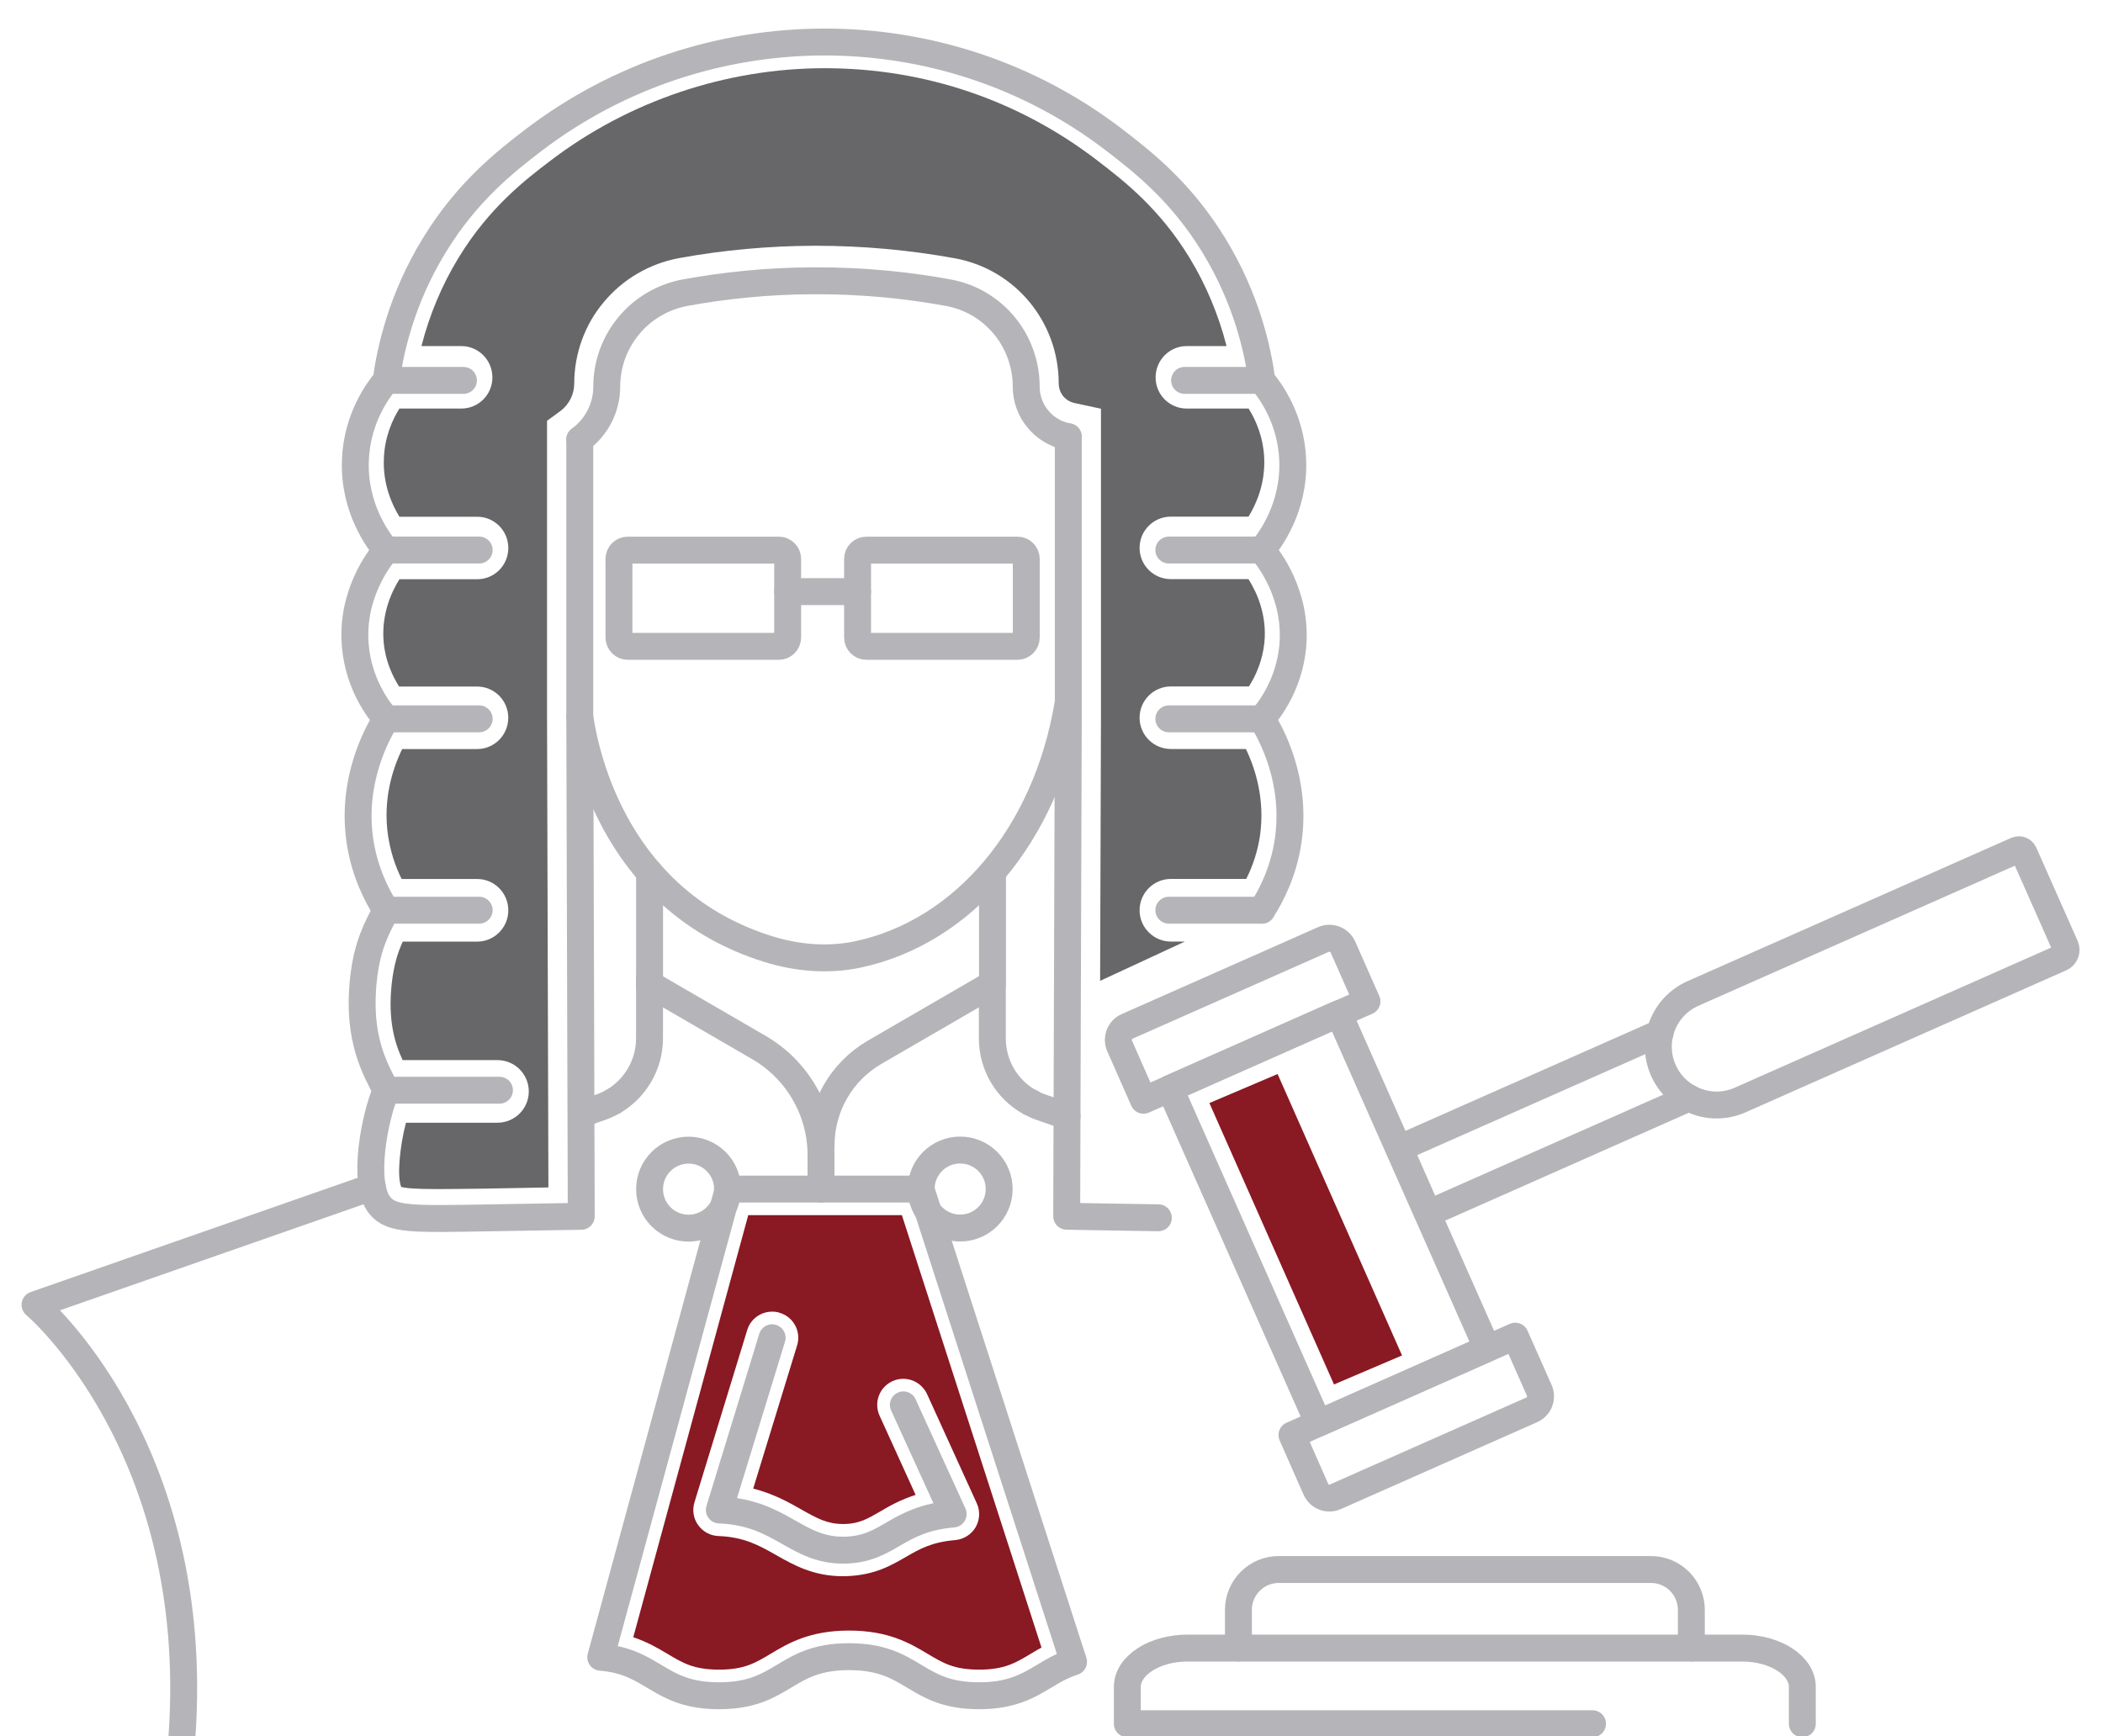 <?xml version="1.0" encoding="utf-8"?>
<!-- Generator: Adobe Illustrator 15.0.0, SVG Export Plug-In . SVG Version: 6.00 Build 0)  -->
<!DOCTYPE svg PUBLIC "-//W3C//DTD SVG 1.1//EN" "http://www.w3.org/Graphics/SVG/1.1/DTD/svg11.dtd">
<svg version="1.1" id="Capa_1" xmlns="http://www.w3.org/2000/svg" xmlns:xlink="http://www.w3.org/1999/xlink" x="0px" y="0px"
	 width="36.875px" height="30.448px" viewBox="0 0 36.875 30.448" enable-background="new 0 0 36.875 30.448" xml:space="preserve">
<path fill-rule="evenodd" clip-rule="evenodd" fill="#676769" d="M19.982,12.587c0,0.302,0.246,0.548,0.548,0.548h1.316
	c0.171,0.355,0.336,0.89,0.248,1.517c-0.039,0.265-0.12,0.52-0.242,0.762H20.53c-0.302,0-0.548,0.246-0.548,0.55
	c0,0.3,0.246,0.548,0.548,0.548h0.246l-1.486,0.689l0.015-4.645V7.168l-0.463-0.1c-0.079-0.017-0.15-0.06-0.201-0.122
	c-0.049-0.062-0.077-0.141-0.077-0.222c0-1.079-0.764-2.001-1.819-2.194C15.949,4.385,15.129,4.31,14.31,4.31h-0.041
	c-0.792,0.003-1.586,0.075-2.359,0.216c-0.521,0.096-0.989,0.37-1.321,0.77c-0.334,0.394-0.52,0.905-0.52,1.43
	c0,0.191-0.094,0.375-0.25,0.488L9.592,7.379v5.175l0.024,8.27c-0.282,0.004-1.136,0.021-1.136,0.021
	c-0.325,0.004-0.591,0.008-0.807,0.008c-0.413,0-0.576-0.019-0.638-0.038c-0.075-0.177-0.028-0.7,0.083-1.126h1.604
	c0.304,0,0.55-0.246,0.55-0.548c0-0.304-0.246-0.55-0.55-0.55H7.06c-0.139-0.3-0.261-0.695-0.191-1.346
	c0.038-0.329,0.107-0.543,0.193-0.732h1.305c0.302,0,0.546-0.248,0.546-0.548c0-0.304-0.244-0.55-0.546-0.55H7.043
	c-0.121-0.24-0.199-0.498-0.239-0.762c-0.092-0.627,0.075-1.162,0.248-1.517h1.314c0.302,0,0.546-0.246,0.546-0.548
	c0-0.304-0.244-0.548-0.546-0.548H6.998c-0.116-0.184-0.24-0.446-0.27-0.773c-0.045-0.484,0.13-0.876,0.276-1.109h1.363
	c0.302,0,0.546-0.244,0.546-0.548c0-0.302-0.244-0.548-0.546-0.548H7.003C6.868,8.839,6.712,8.488,6.731,8.043
	c0.013-0.381,0.15-0.682,0.272-0.878h1.085c0.302,0,0.546-0.244,0.546-0.546c0-0.304-0.244-0.55-0.546-0.55H7.39
	C7.529,5.524,7.749,4.997,8.04,4.521C8.58,3.634,9.224,3.143,9.652,2.818c1.37-1.045,3.078-1.622,4.811-1.622
	c1.75,0,3.403,0.561,4.783,1.622c0.458,0.351,1.083,0.835,1.612,1.703c0.291,0.477,0.51,1.004,0.649,1.548h-0.698
	c-0.302,0-0.546,0.246-0.546,0.55c0,0.302,0.244,0.546,0.546,0.546h1.085c0.128,0.205,0.259,0.503,0.274,0.878
	c0.015,0.444-0.139,0.795-0.276,1.017H20.53c-0.302,0-0.548,0.246-0.548,0.548c0,0.304,0.246,0.548,0.548,0.548h1.361
	c0.152,0.24,0.325,0.629,0.28,1.109c-0.034,0.329-0.156,0.593-0.272,0.773H20.53C20.228,12.039,19.982,12.283,19.982,12.587z"/>
<path fill-rule="evenodd" clip-rule="evenodd" fill="none" stroke="#B5B4B8" stroke-width="0.472" stroke-linecap="round" stroke-linejoin="round" stroke-miterlimit="10" d="
	M13.655,11.335h-2.646c-0.086,0-0.156-0.069-0.156-0.156V9.802c0-0.086,0.069-0.155,0.156-0.155h2.646
	c0.086,0,0.156,0.069,0.156,0.155v1.378C13.811,11.266,13.742,11.335,13.655,11.335z"/>
<path fill-rule="evenodd" clip-rule="evenodd" fill="none" stroke="#B5B4B8" stroke-width="0.472" stroke-linecap="round" stroke-linejoin="round" stroke-miterlimit="10" d="
	M17.839,11.335h-2.646c-0.086,0-0.156-0.069-0.156-0.156V9.802c0-0.086,0.07-0.155,0.156-0.155h2.646
	c0.086,0,0.156,0.069,0.156,0.155v1.378C17.995,11.266,17.925,11.335,17.839,11.335z"/>
<line fill-rule="evenodd" clip-rule="evenodd" fill="none" stroke="#B5B4B8" stroke-width="0.472" stroke-linecap="round" stroke-linejoin="round" stroke-miterlimit="10" x1="13.811" y1="10.375" x2="15.037" y2="10.375"/>
<path fill-rule="evenodd" clip-rule="evenodd" fill="none" stroke="#B5B4B8" stroke-width="0.472" stroke-linecap="round" stroke-linejoin="round" stroke-miterlimit="10" d="
	M10.166,12.572c0.113,0.758,0.676,3.245,3.29,4.067c0.515,0.163,1.063,0.21,1.59,0.098c1.843-0.394,3.293-2.087,3.679-4.384
	c0.001,0,0.003,0,0.007,0"/>
<path fill-rule="evenodd" clip-rule="evenodd" fill="none" stroke="#B5B4B8" stroke-width="0.472" stroke-linecap="round" stroke-linejoin="round" stroke-miterlimit="10" d="
	M10.166,7.708c0.293-0.214,0.473-0.556,0.473-0.927c0-0.405,0.146-0.783,0.392-1.076c0.244-0.292,0.591-0.501,0.989-0.574
	c0.657-0.119,1.411-0.205,2.25-0.207c0.884-0.004,1.68,0.084,2.363,0.21c0.792,0.146,1.361,0.842,1.361,1.646
	c0,0.21,0.073,0.407,0.199,0.561c0.124,0.154,0.3,0.268,0.506,0.312l0.032,0.006"/>
<path fill-rule="evenodd" clip-rule="evenodd" fill="none" stroke="#B5B4B8" stroke-width="0.472" stroke-linecap="round" stroke-linejoin="round" stroke-miterlimit="10" d="
	M20.311,21.356c-0.818-0.013-1.427-0.022-1.607-0.027c0.009-2.92,0.019-5.837,0.028-8.757V7.659"/>
<path fill-rule="evenodd" clip-rule="evenodd" fill="none" stroke="#B5B4B8" stroke-width="0.472" stroke-linecap="round" stroke-linejoin="round" stroke-miterlimit="10" d="
	M10.166,7.708v4.865c0.009,2.92,0.017,5.839,0.026,8.757c-0.18,0.002-0.788,0.012-1.606,0.027c-1.371,0.024-1.712,0.033-1.92-0.21
	c-0.33-0.385-0.094-1.571,0.105-2.027c-0.178-0.351-0.512-0.89-0.398-1.943c0.064-0.604,0.239-0.91,0.398-1.214
	c-0.161-0.251-0.379-0.67-0.461-1.224c-0.152-1.057,0.302-1.873,0.461-2.132C6.63,12.441,6.294,12,6.232,11.343
	c-0.088-0.919,0.43-1.567,0.539-1.696C6.654,9.507,6.196,8.923,6.232,8.066C6.26,7.324,6.641,6.827,6.771,6.671
	c0.073-0.529,0.265-1.423,0.843-2.367c0.578-0.949,1.263-1.48,1.736-1.843c2.994-2.284,7.192-2.313,10.197,0
	c0.496,0.381,1.166,0.906,1.738,1.843c0.577,0.944,0.77,1.838,0.841,2.369c0.13,0.154,0.511,0.651,0.541,1.393
	c0.034,0.856-0.424,1.441-0.541,1.581c0.109,0.129,0.627,0.777,0.541,1.696c-0.064,0.657-0.4,1.1-0.541,1.263
	c0.16,0.259,0.614,1.074,0.462,2.132c-0.081,0.556-0.3,0.972-0.462,1.224"/>
<line fill-rule="evenodd" clip-rule="evenodd" fill="none" stroke="#B5B4B8" stroke-width="0.472" stroke-linecap="round" stroke-linejoin="round" stroke-miterlimit="10" x1="6.771" y1="6.671" x2="8.126" y2="6.671"/>
<line fill-rule="evenodd" clip-rule="evenodd" fill="none" stroke="#B5B4B8" stroke-width="0.472" stroke-linecap="round" stroke-linejoin="round" stroke-miterlimit="10" x1="6.771" y1="9.646" x2="8.402" y2="9.646"/>
<line fill-rule="evenodd" clip-rule="evenodd" fill="none" stroke="#B5B4B8" stroke-width="0.472" stroke-linecap="round" stroke-linejoin="round" stroke-miterlimit="10" x1="6.771" y1="12.606" x2="8.402" y2="12.606"/>
<line fill-rule="evenodd" clip-rule="evenodd" fill="none" stroke="#B5B4B8" stroke-width="0.472" stroke-linecap="round" stroke-linejoin="round" stroke-miterlimit="10" x1="6.771" y1="15.962" x2="8.402" y2="15.962"/>
<line fill-rule="evenodd" clip-rule="evenodd" fill="none" stroke="#B5B4B8" stroke-width="0.472" stroke-linecap="round" stroke-linejoin="round" stroke-miterlimit="10" x1="6.771" y1="19.119" x2="8.758" y2="19.119"/>
<line fill-rule="evenodd" clip-rule="evenodd" fill="none" stroke="#B5B4B8" stroke-width="0.472" stroke-linecap="round" stroke-linejoin="round" stroke-miterlimit="10" x1="22.125" y1="6.671" x2="20.771" y2="6.671"/>
<line fill-rule="evenodd" clip-rule="evenodd" fill="none" stroke="#B5B4B8" stroke-width="0.472" stroke-linecap="round" stroke-linejoin="round" stroke-miterlimit="10" x1="22.125" y1="9.646" x2="20.495" y2="9.646"/>
<line fill-rule="evenodd" clip-rule="evenodd" fill="none" stroke="#B5B4B8" stroke-width="0.472" stroke-linecap="round" stroke-linejoin="round" stroke-miterlimit="10" x1="22.125" y1="12.606" x2="20.495" y2="12.606"/>
<line fill-rule="evenodd" clip-rule="evenodd" fill="none" stroke="#B5B4B8" stroke-width="0.472" stroke-linecap="round" stroke-linejoin="round" stroke-miterlimit="10" x1="22.125" y1="15.962" x2="20.495" y2="15.962"/>
<path fill-rule="evenodd" clip-rule="evenodd" fill="none" stroke="#B5B4B8" stroke-width="0.472" stroke-linecap="round" stroke-linejoin="round" stroke-miterlimit="10" d="
	M10.757,19.314c0.385-0.227,0.632-0.646,0.632-1.105v-0.952l1.918,1.113c0.674,0.391,1.089,1.109,1.089,1.888v0.595"/>
<line fill-rule="evenodd" clip-rule="evenodd" fill="none" stroke="#B5B4B8" stroke-width="0.472" stroke-linecap="round" stroke-linejoin="round" stroke-miterlimit="10" x1="11.39" y1="15.301" x2="11.39" y2="17.257"/>
<polyline fill-rule="evenodd" clip-rule="evenodd" fill="none" stroke="#B5B4B8" stroke-width="0.472" stroke-linecap="round" stroke-linejoin="round" stroke-miterlimit="10" points="
	17.403,15.301 17.403,17.255 17.4,17.257 "/>
<path fill-rule="evenodd" clip-rule="evenodd" fill="none" stroke="#B5B4B8" stroke-width="0.472" stroke-linecap="round" stroke-linejoin="round" stroke-miterlimit="10" d="
	M10.224,19.526l0.304-0.107c0.081-0.028,0.158-0.064,0.229-0.105"/>
<path fill-rule="evenodd" clip-rule="evenodd" fill="none" stroke="#B5B4B8" stroke-width="0.472" stroke-linecap="round" stroke-linejoin="round" stroke-miterlimit="10" d="
	M3.191,30.448c0.355-5.092-2.577-7.566-2.577-7.566l5.915-2.067"/>
<line fill-rule="evenodd" clip-rule="evenodd" fill="none" stroke="#B5B4B8" stroke-width="0.472" stroke-linecap="round" stroke-linejoin="round" stroke-miterlimit="10" x1="11.39" y1="17.257" x2="11.39" y2="17.152"/>
<path fill-rule="evenodd" clip-rule="evenodd" fill="none" stroke="#B5B4B8" stroke-width="0.472" stroke-linecap="round" stroke-linejoin="round" stroke-miterlimit="10" d="
	M14.397,20.087c0-0.672,0.356-1.295,0.938-1.633l2.065-1.198v0.952c0,0.47,0.251,0.892,0.649,1.117h0.001
	c0.006,0.003,0.015,0.007,0.023,0.009"/>
<path fill-rule="evenodd" clip-rule="evenodd" fill="none" stroke="#B5B4B8" stroke-width="0.472" stroke-linecap="round" stroke-linejoin="round" stroke-miterlimit="10" d="
	M18.074,19.335c0.058,0.034,0.12,0.062,0.186,0.084l0.451,0.157"/>
<circle fill-rule="evenodd" clip-rule="evenodd" fill="none" stroke="#B5B4B8" stroke-width="0.472" stroke-linecap="round" stroke-linejoin="round" stroke-miterlimit="10" cx="12.074" cy="20.854" r="0.684"/>
<circle fill-rule="evenodd" clip-rule="evenodd" fill="none" stroke="#B5B4B8" stroke-width="0.472" stroke-linecap="round" stroke-linejoin="round" stroke-miterlimit="10" cx="16.836" cy="20.852" r="0.684"/>
<path fill-rule="evenodd" clip-rule="evenodd" fill="none" stroke="#B5B4B8" stroke-width="0.472" stroke-linecap="round" stroke-linejoin="round" stroke-miterlimit="10" d="
	M13.539,23.46l-0.926,3.02c1.104,0.043,1.344,0.733,2.225,0.704c0.758-0.028,0.88-0.548,1.875-0.633l-0.873-1.914"/>
<path fill-rule="evenodd" clip-rule="evenodd" fill="#891923" d="M17.107,26.783c-0.075,0.127-0.208,0.212-0.356,0.225
	c-0.417,0.036-0.625,0.156-0.867,0.296c-0.259,0.15-0.552,0.319-1.029,0.336c-0.024,0.002-0.05,0.002-0.073,0.002
	c-0.52,0-0.867-0.197-1.175-0.372c-0.298-0.169-0.557-0.315-1.01-0.333c-0.143-0.005-0.274-0.077-0.356-0.193
	c-0.083-0.115-0.105-0.263-0.064-0.398l0.925-3.021c0.06-0.197,0.24-0.323,0.438-0.323c0.043,0,0.09,0.005,0.133,0.021
	c0.242,0.073,0.379,0.329,0.304,0.571l-0.77,2.511c0.358,0.092,0.623,0.24,0.85,0.37c0.266,0.15,0.446,0.251,0.722,0.251
	c0.015,0,0.028,0,0.043,0c0.248-0.009,0.388-0.09,0.603-0.214c0.169-0.1,0.364-0.212,0.63-0.296l-0.632-1.389
	c-0.105-0.231-0.004-0.501,0.227-0.606c0.06-0.028,0.125-0.041,0.188-0.041c0.174,0,0.339,0.1,0.418,0.269l0.871,1.914
	C17.189,26.497,17.182,26.653,17.107,26.783L17.107,26.783z M15.814,21.31H13.12l-2.016,7.402c0.25,0.083,0.438,0.195,0.601,0.292
	c0.267,0.16,0.46,0.276,0.903,0.276s0.636-0.117,0.905-0.278c0.302-0.18,0.679-0.407,1.374-0.407c0.698,0,1.075,0.227,1.377,0.407
	c0.269,0.161,0.46,0.278,0.903,0.278c0.445,0,0.638-0.117,0.907-0.278c0.058-0.036,0.12-0.071,0.188-0.109L15.814,21.31z"/>
<path fill-rule="evenodd" clip-rule="evenodd" fill="none" stroke="#B5B4B8" stroke-width="0.472" stroke-linecap="round" stroke-linejoin="round" stroke-miterlimit="10" d="
	M12.756,20.906l-2.222,8.157c0.94,0.077,1.01,0.675,2.074,0.675c1.141,0,1.141-0.685,2.279-0.685c1.143,0,1.143,0.685,2.28,0.685
	c0.882,0,1.083-0.409,1.657-0.595l-2.672-8.277v-0.013h-3.396V20.906z"/>
<path fill-rule="evenodd" clip-rule="evenodd" fill="none" stroke="#B5B4B8" stroke-width="0.472" stroke-linecap="round" stroke-linejoin="round" stroke-miterlimit="10" d="
	M21.715,28.901v-0.668c0-0.393,0.317-0.709,0.708-0.709h6.526c0.391,0,0.708,0.317,0.708,0.709v0.668"/>
<path fill-rule="evenodd" clip-rule="evenodd" fill="none" stroke="#B5B4B8" stroke-width="0.472" stroke-linecap="round" stroke-linejoin="round" stroke-miterlimit="10" d="
	M27.924,30.229h-8.157v-0.644c0-0.377,0.475-0.683,1.057-0.683h9.724c0.582,0,1.055,0.306,1.055,0.683v0.644"/>
<polyline fill-rule="evenodd" clip-rule="evenodd" fill="none" stroke="#B5B4B8" stroke-width="0.472" stroke-linecap="round" stroke-linejoin="round" stroke-miterlimit="10" points="
	29.11,18.113 24.54,20.136 25.044,21.279 29.617,19.254 "/>
<path fill-rule="evenodd" clip-rule="evenodd" fill="none" stroke="#B5B4B8" stroke-width="0.472" stroke-linecap="round" stroke-linejoin="round" stroke-miterlimit="10" d="
	M29.166,18.77L29.166,18.77c-0.229-0.516,0.004-1.119,0.52-1.348l5.674-2.512c0.05-0.022,0.106,0,0.129,0.049l0.726,1.638
	c0.034,0.079-0.002,0.169-0.079,0.203l-5.624,2.491C30,19.519,29.395,19.286,29.166,18.77z"/>
<rect x="20.099" y="19.743" transform="matrix(-0.405 -0.914 0.914 -0.405 13.211 51.325)" fill-rule="evenodd" clip-rule="evenodd" fill="none" stroke="#B5B4B8" stroke-width="0.472" stroke-linecap="round" stroke-linejoin="round" stroke-miterlimit="10" width="6.423" height="3.239"/>
<polygon fill-rule="evenodd" clip-rule="evenodd" fill="#891923" points="21.206,19.344 22.402,18.835 24.584,23.77 23.391,24.279 
	"/>
<path fill-rule="evenodd" clip-rule="evenodd" fill="none" stroke="#B5B4B8" stroke-width="0.472" stroke-linecap="round" stroke-linejoin="round" stroke-miterlimit="10" d="
	M26.991,24.384l-0.422-0.952l-3.915,1.734l0.42,0.952c0.058,0.131,0.21,0.189,0.341,0.131l3.442-1.524
	C26.989,24.667,27.049,24.515,26.991,24.384z"/>
<path fill-rule="evenodd" clip-rule="evenodd" fill="none" stroke="#B5B4B8" stroke-width="0.472" stroke-linecap="round" stroke-linejoin="round" stroke-miterlimit="10" d="
	M23.548,16.609l0.421,0.952l-3.917,1.734l-0.42-0.952c-0.058-0.131,0-0.285,0.131-0.343l3.442-1.524
	C23.336,16.418,23.49,16.478,23.548,16.609z"/>
</svg>
